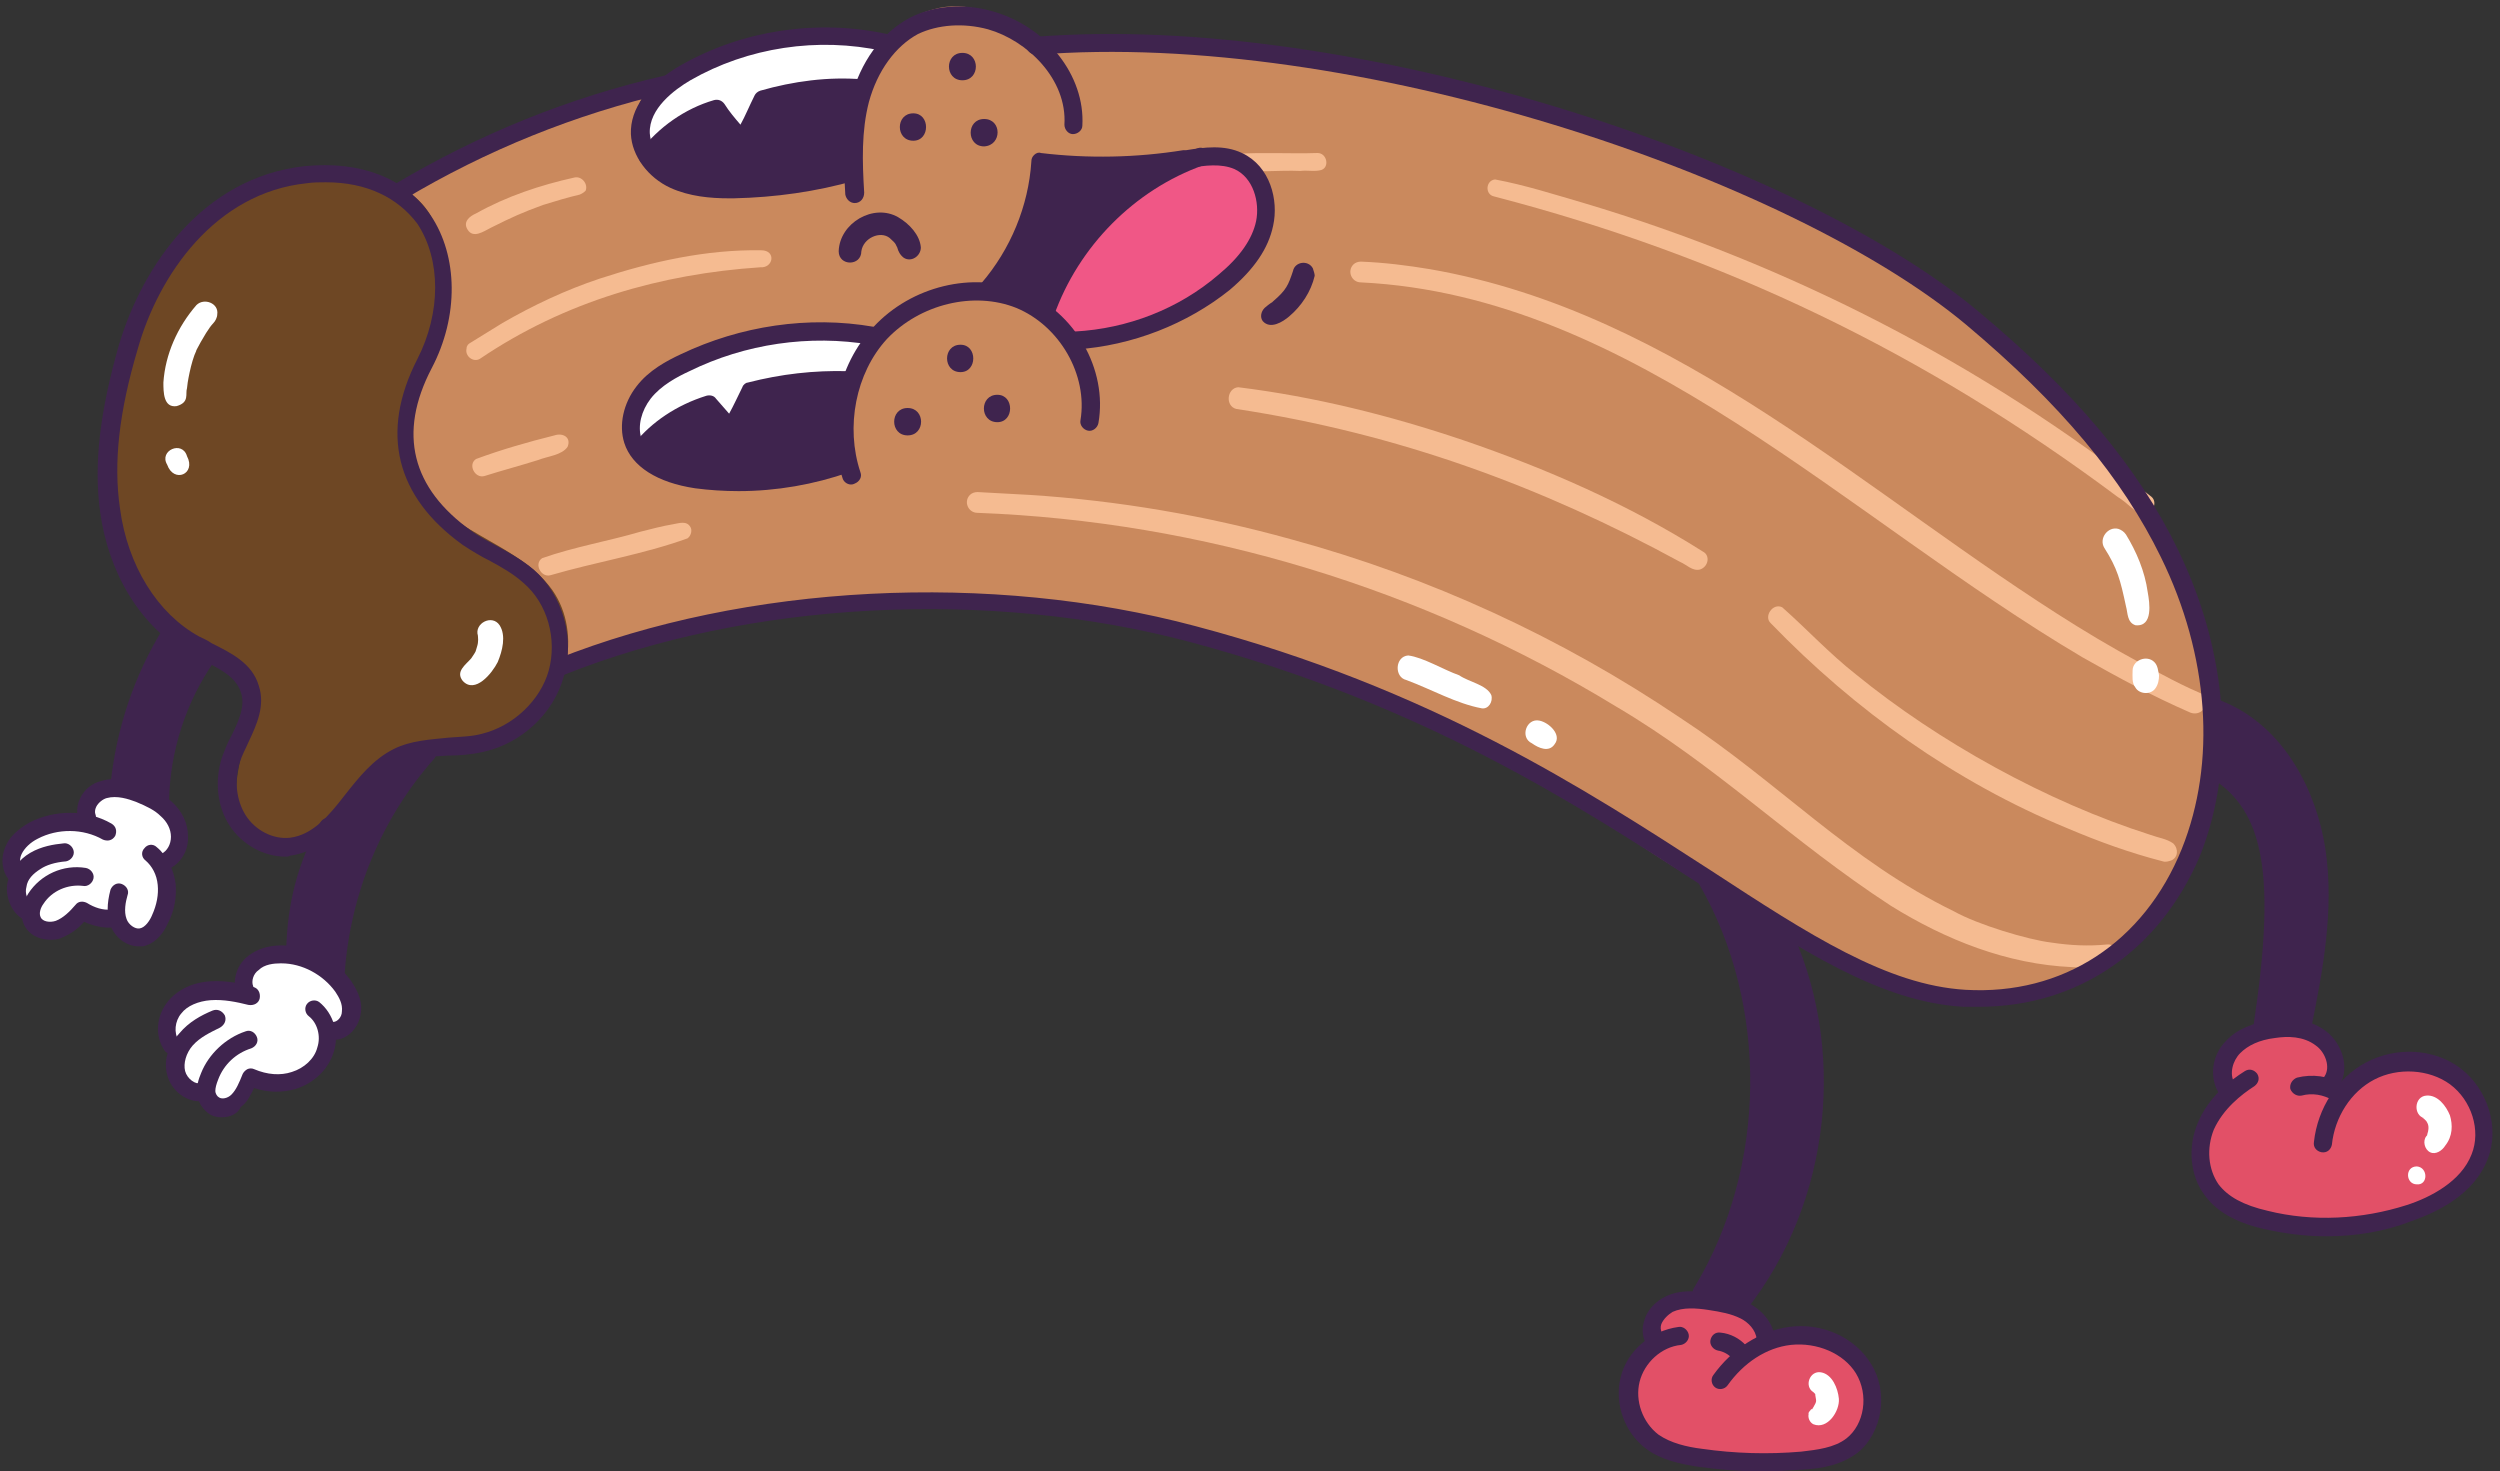 <?xml version="1.0" encoding="UTF-8"?><svg xmlns="http://www.w3.org/2000/svg" xmlns:xlink="http://www.w3.org/1999/xlink" height="155.8" preserveAspectRatio="xMidYMid meet" version="1.0" viewBox="16.5 88.4 264.7 155.8" width="264.7" zoomAndPan="magnify"><rect x="16.5" y="88.4" width="264.7" height="155.8" fill="#333333" stroke="none"/><g><g><g id="change1_1"><path d="M250,164.6c0.6,12.7-6.3,26.2-18.8,28.9c-7.4,1.6-13.9-0.6-20.7-4c-6.8-3.3-14.3-7.6-20.6-11.8 c-16.7-11.3-35.4-20-55.3-23.8s-40.9-2.4-59.5,5.4c1.7-3,0.4-6.8-1.8-9.2c-2.3-2.5-5.3-4-8-5.9c-2.7-1.9-5.3-4.5-5.8-7.8 c-0.5-3.5,1.5-6.8,2.6-10.2c2-6,1-12.8-2.5-18.1c7-3.8,15.5-7.5,25.4-10c-1.8,1.9-1.2,5.3,0.7,7.1c1.9,1.8,4.7,2.4,7.3,2.6 c4.2,0.4,8.6-0.1,13.2-1.1c-0.3-3.5,0-7.2,1.5-10.4s4.2-6,7.6-6.9c3.4-1,7.5,0.2,10.4,4c15.3-2.6,31,0.6,46,4.7 c17.1,4.7,34.1,10.8,48.8,20.9C235.3,129.2,249,144.4,250,164.6z" fill="#ca895d"/></g><g id="change2_1"><path d="M59.8,108.8c-6.9-4.5-16.7-2-22.5,3.9c-5.8,5.9-8.2,14.3-9.2,22.5c-0.8,6.4-0.5,13.8,4.4,18.1 c3.2,2.9,8.3,4.2,9.8,8.3c0.9,2.5,0,5.3-0.5,7.9c-0.5,2.6-0.6,5.8,1.4,7.5c2.4,2.1,6.3,0.9,8.7-1.1s4.3-4.9,7.1-6.5 c3.8-2.2,8.8-1.7,12.7-3.9c4.9-2.8,6.5-10,3.3-14.6c-3.7-5.2-11.9-6.3-14.7-12.1c-1.4-3-0.9-6.7,0-9.9c1-3.2,2.5-6.3,2.9-9.7 C63.5,115.9,63.5,111.2,59.8,108.8z" fill="#6e4724"/></g><g id="change3_49"><path d="M34.6,155.1c-3.4,4.7-5.4,10.4-5.6,16.1c1.6,0.3,3.1,0.9,4.6,1.7c0.1-5.6,2.2-11.1,5.7-15.4 C37.8,157.1,36.3,156.6,34.6,155.1z" fill="#3f244e"/></g><g id="change3_43"><path d="M50.5,177.7c1.9-4.2,5.3-7.6,10.1-9.8c-4.3,7-7.1,14.9-8.4,23.8c-1.2-1.4-2.9-2.4-4.7-2.8 C48.2,185.1,48.9,181.3,50.5,177.7z" fill="#3f244e"/></g><g id="change3_46"><path d="M106.6,106.9c-0.1-3,0.3-6.1,1.3-8.9c-3.8-0.3-7.4,0.1-10.7,1.1c-0.9,1-1.6,2.4-2.1,3.9 c-0.9-1-1.9-1.9-2.8-2.9c-2.9,1-5.4,2.7-7.7,5.3c2.9,2.4,6.9,3.3,10.7,3.2C98.9,108.5,102.7,107.5,106.6,106.9z" fill="#3f244e"/></g><g id="change3_23"><path d="M106.8,128.7c-3.6-0.1-7.2,0.3-11.1,1.2c-0.5,1.4-1.2,2.8-2,4.1c-1-0.8-1.9-1.7-2.9-2.7 c-2.6,1.1-4.9,3.1-6.3,5.6c6.5,3.3,14.4,3.7,21.1,0.9C104.8,134.9,105.1,131.8,106.8,128.7z" fill="#3f244e"/></g><g id="change3_38"><path d="M139.7,105.3c-4.1,0.8-8.4,0.7-12.5-0.1c-1,5.3-2.9,10.3-5.6,15c1.7-0.4,3.6,0.1,4.9,1.2 C129.6,115,134.5,109.5,139.7,105.3z" fill="#3f244e"/></g><g id="change3_4"><path d="M197.5,182.3c7.3,13.2,6.7,30.5-1.7,43.1c1.7,0,3.5,0.4,5.3,0.6c8.2-11.4,9.8-27.3,4.1-40.1L197.5,182.3z" fill="#3f244e"/></g><g id="change3_1"><path d="M260.5,196.7c-1.5,0.3-3.1,0.7-4.6,1c0.6-5.8,1.3-10.7,0.8-15.5c-0.5-4.9-2.2-9.8-5.8-13.1 c0.3-1.6,0.4-3.8,0.5-5.7c5.6,2.3,9.1,8.1,10.3,14.1C262.9,183.4,262.1,189.5,260.5,196.7z" fill="#3f244e"/></g><g id="change4_4"><path d="M84.9,104.7c1.8-2.3,4.3-4.1,7.3-5c0.9,0.8,1.8,1.7,2.7,2.5c0.6-1.2,1.2-2.4,1.8-3.6c3.5-1,7.1-1.3,11.2-0.8 c0.4-1.7,1.2-3.4,2.4-5.1c-8.6-2.3-18.2,0.3-24.6,6.5c-0.8,0.7-1.5,1.6-1.8,2.6C83.6,102.9,83.8,104.1,84.9,104.7z" fill="#fff"/></g><g id="change4_14"><path d="M84,135.6c2-2,4.6-3.5,7.4-4.8c0.7,0.9,1.5,1.7,2.2,2.6c0.6-1.2,1.2-2.4,1.9-3.9c3.6-0.7,7.2-1,10.9-0.9 c0.8-1.6,1.5-3.3,2.6-4.9c-6.5-0.8-13.2,0-19.2,2.5c-1.9,0.8-3.8,1.8-5.2,3.3C83.3,131.1,82.6,133.3,84,135.6z" fill="#fff"/></g><g id="change4_16"><path d="M34,180.3c-0.1,1.1,0,2.1-0.1,3.2c-0.1,1.1-0.3,2.2-1,3c-0.7,0.8-1.9,1.3-2.9,0.9c-0.8-0.3-1.3-1.1-1.6-1.8 c-1.3,0.4-2.5,0-3.4-0.8c-0.4,0.7-1.1,1.3-1.9,1.7c-0.8,0.4-1.9,0.6-2.7,0.1c-0.8-0.4-1.4-1.5-1-2.3c-0.8-0.3-1.3-0.9-1.5-1.6 s0-1.5,0.5-2c-0.8-0.9-0.5-2.3,0.2-3.2c0.7-0.9,1.8-1.5,2.9-1.9c1.1-0.3,2.3-0.4,3.9-0.4c-0.3-1.2,0.6-2.5,1.8-3 c1.2-0.4,2.5-0.2,3.7,0.2c1.6,0.5,3.2,1.4,4.1,2.9S35.8,179,34,180.3z" fill="#fff"/></g><g id="change4_8"><path d="M52,197.9c1.5-0.6,2.2-2.6,1.7-4.2s-1.7-2.8-3.2-3.7c-1.6-1-3.6-1.6-5.4-1.1c-1.8,0.5-3.3,2.5-3,4.1 c-1.4-0.2-2.8-0.3-4.2,0.1c-1.4,0.3-2.7,1.1-3.4,2.3c-0.7,1.2-0.6,2.9,0.3,3.8c-0.4,1-0.2,2.1,0.3,2.9c0.6,0.8,1.6,1.4,2.6,0.9 c-0.1,0.8,0.5,1.7,1.3,1.9c0.8,0.3,1.7,0.1,2.4-0.5c0.7-0.5,1.1-1.3,1.2-2.3c1.8,1,4,1,5.8,0.2C50.3,201.7,51.7,199.9,52,197.9z" fill="#fff"/></g><g id="change5_1"><path d="M191.6,230.6c-0.5-1-0.2-2.3,0.6-3.2c0.8-0.8,2-1.2,3.1-1.2c1.1,0,2.3,0.2,3.4,0.5c0.9,0.2,1.9,0.5,2.7,1 c0.8,0.5,1.6,1.2,1.8,2.6c3.6-1.6,8.2-0.1,10.3,3.3c1.1,1.9,1.5,4.4,0.3,6.2c-1.2,1.9-3.7,2.6-6,3c-3.2,0.6-6.5,1-9.8,0.6 c-2-0.3-4.1-0.8-5.8-2c-1.7-1.2-3-3-3.1-5.1C188.9,234.2,190,232,191.6,230.6z" fill="#e25067"/></g><g id="change5_2"><path d="M252.2,204.4c-0.9-1.5-0.5-3.5,0.7-4.8c1.2-1.3,2.9-1.9,4.6-2.1c1.1-0.1,2.3-0.1,3.4,0.3 c1.1,0.4,2.1,1.2,2.5,2.2c0.5,1.1,0.3,2.4-0.7,3.4c0.7,0.2,1.3,0.4,2.2,0.5c1.7-2.1,4.6-3.4,7.3-3.1c2.8,0.2,5.3,2,6.5,4.5 c1.2,2.5,0.8,5.7-0.9,7.8c-1.9,2.4-5.2,3.4-8.2,4c-4.7,1-9.7,1.7-14.3,0.4c-1.7-0.5-3.4-1.4-4.4-2.9c-0.9-1.4-1.1-3.2-0.9-4.9 C250.3,208.1,251,206.6,252.2,204.4z" fill="#e25067"/></g><g id="change6_4"><path d="M89.6,144.2c-0.4-0.7-1.2-0.4-1.8-0.3c-1.2,0.2-2.3,0.5-3.5,0.8c-3.4,1-7,1.6-10.4,2.8 c-0.9,0.6-0.1,2.1,0.9,1.8c4.8-1.4,9.8-2.2,14.5-3.9C89.7,145.1,89.8,144.5,89.6,144.2z" fill="#f5bb91"/></g><g id="change6_6"><path d="M239.6,188.4c-2,0.2-3.9,0.1-5.9-0.2c-2.5-0.3-7.8-1.9-10.3-3.3c-11.1-5.4-18.6-13.7-29-20.5 c-12.6-8.5-26.5-14.9-41.2-18.9c-9-2.5-18.3-4.1-27.7-4.7c-1.8-0.1-3.7-0.2-5.5-0.3c-0.3,0-0.6,0.1-0.8,0.3 c-0.7,0.7-0.2,1.9,0.8,1.9c23.8,0.9,47.1,8,67.6,20.5c10.7,6.3,18.5,14.2,29.1,21.1c5.8,3.6,12.3,6.2,19.2,6.5 c1.2,0.1,2.5,0,3.7-0.1c0.3,0,0.6-0.1,0.8-0.3C241.1,189.6,240.6,188.3,239.6,188.4z" fill="#f5bb91"/></g><g id="change6_10"><path d="M196.8,146.8c-7.9-5-16.6-8.8-25.4-11.8c-7.7-2.6-15.7-4.6-23.8-5.6c-1.2,0.1-1.4,2-0.2,2.3 c17.1,2.6,32.3,8.2,47,16.2c0.7,0.3,1.3,1,2.1,0.8C197.4,148.4,197.6,147.2,196.8,146.8z" fill="#f5bb91"/></g><g id="change6_3"><path d="M246.6,177.7c-0.7-0.5-1.6-0.6-2.4-0.9c-11-3.5-22.5-9.9-31.2-17c-2.8-2.2-5.2-4.8-7.8-7.1 c-1-0.5-2,1-1.2,1.7c8.9,9.2,19.5,16.8,31.4,21.7c3.3,1.4,6.6,2.6,10.1,3.5c0.3,0.1,0.6,0,0.9-0.1 C247.1,179.2,247.2,178.3,246.6,177.7z" fill="#f5bb91"/></g><g id="change6_8"><path d="M249.5,161.8c-1.4-0.6-2.8-1.3-4.1-2c-3.1-1.6-6.1-3.3-9-5.1c-22.1-13.7-42-33.2-68.5-37.8 c-2.4-0.4-4.8-0.7-7.3-0.8c-0.3,0-0.6,0.1-0.8,0.3c-0.7,0.7-0.2,1.9,0.8,1.9c28.8,1.4,51.5,25,76.4,39.7 c3.7,2.1,7.4,4.1,11.3,5.8c0.4,0.2,0.9,0.2,1.3-0.1C250.2,163.2,250.2,162.1,249.5,161.8z" fill="#f5bb91"/></g><g id="change6_9"><path d="M244.3,141c-17.8-14-38.3-24.6-60.1-31.1c-3.1-0.9-6.2-1.9-9.4-2.5c-1,0.1-1.1,1.6-0.1,1.8 c24.2,6.3,45.5,16.5,66,31.8c1.3,0.8,1.8,1.7,2.8,1.9C244.4,142.9,245,141.6,244.3,141z" fill="#f5bb91"/></g><g id="change6_5"><path d="M156,104.6c-2.9,0.1-5.8-0.1-8.6,0.1c-0.7,0.3-0.8,1.3-0.1,1.7c2.2,0.3,4.6,0,6.9,0.1 c0.7-0.1,1.5,0.1,2.2-0.1C157.3,106.1,157,104.6,156,104.6z" fill="#f5bb91"/></g><g id="change6_7"><path d="M77.3,107.2c-3.6,0.8-7.2,2-10.4,3.8c-0.7,0.3-1.4,0.9-0.9,1.7c0.6,1,1.7,0.2,2.5-0.2 c2.2-1.1,3.3-1.6,5.5-2.4c1.3-0.4,2.6-0.8,3.9-1.1c0.2-0.1,0.4-0.2,0.6-0.4C78.8,107.9,78.1,107,77.3,107.2z" fill="#f5bb91"/></g><g id="change6_1"><path d="M97.1,114.9c-5.8-0.1-11.6,1.2-17.1,3c-3.6,1.2-7,2.8-10.3,4.7c-1.1,0.7-2.3,1.4-3.4,2.1 c-0.2,0.1-0.4,0.3-0.4,0.6c-0.2,0.8,0.7,1.5,1.4,1.1c9-6.1,19.2-9,29.7-9.7C98.4,116.8,98.7,114.9,97.1,114.9z" fill="#f5bb91"/></g><g id="change6_2"><path d="M75.2,134.5c-2.8,0.7-5.6,1.5-8.3,2.5c-0.9,0.6-0.1,2.1,0.9,1.8c1.9-0.6,3.8-1.1,5.7-1.7 c1-0.4,2.5-0.5,3.1-1.4C77,134.7,76.1,134.2,75.2,134.5z" fill="#f5bb91"/></g><g id="change7_1"><path d="M127.1,120.9c3.1-7.4,9.6-13.4,18.3-16.5c3.6,0.9,5.9,5.1,4.8,8.6c-0.8,2.5-2.9,4.3-5.1,5.8 c-4.5,3-9.5,5.1-14.8,6.2C129.8,123.7,128.9,122.5,127.1,120.9z" fill="#f05786"/></g><g id="change3_17"><path d="M155.5,116.8c-0.5-0.9-1.9-0.7-2.1,0.3c-0.5,1.5-0.7,2-2.1,3.2c0,0,0,0,0,0c0,0-0.1,0.1-0.1,0.1 c-0.2,0.1-0.7,0.5-0.8,0.6c-0.4,0.4-0.5,1-0.2,1.4c0.8,0.9,2.1,0.1,2.8-0.5c1.3-1.1,2.3-2.6,2.7-4.3 C155.7,117.4,155.6,117.1,155.5,116.8z" fill="#3f244e"/></g><g id="change3_42"><path d="M111.6,111.4c-2.6-1.5-6.2,0.6-6.3,3.6c0,1.6,2.4,1.6,2.4,0c0.2-1.4,2-2.2,3-1.4c0.8,0.7,0.6,0.7,0.8,1 c0.1,0.4,0.3,0.8,0.7,1.1c0.8,0.5,1.8-0.2,1.8-1.1C113.9,113.3,112.8,112.1,111.6,111.4z" fill="#3f244e"/></g><g id="change3_16"><path d="M112.6,131.6c-1.9,0-1.9,2.9,0,2.9C114.5,134.5,114.5,131.6,112.6,131.6z" fill="#3f244e"/></g><g id="change3_21"><path d="M118.2,124.9c-1.9,0-1.9,2.9,0,2.9C120,127.8,120,124.9,118.2,124.9z" fill="#3f244e"/></g><g id="change3_24"><path d="M122.1,130.2c-1.9,0-1.9,2.9,0,2.9C123.9,133.1,123.9,130.2,122.1,130.2z" fill="#3f244e"/></g><g id="change3_12"><path d="M113.2,100.4c-1.9,0-1.9,2.9,0,2.9C115,103.3,115,100.4,113.2,100.4z" fill="#3f244e"/></g><g id="change3_40"><path d="M118.4,94c-1.9,0-1.9,2.9,0,2.9C120.3,96.9,120.3,94,118.4,94z" fill="#3f244e"/></g><g id="change3_31"><path d="M120.7,101c-1.9,0-1.9,2.9,0,2.9C122.6,103.8,122.6,101,120.7,101z" fill="#3f244e"/></g><g><g id="change4_7"><path d="M37.3,120.7c-2,2.3-3.3,5.2-3.5,8.2c0,1,0,2.7,1.4,2.5c1.4-0.4,0.9-1.3,1.1-1.9c0-0.3,0.4-2.8,1-4 c-0.3,0.5,1-2,1.5-2.5c-0.5,0.6,0.1-0.2,0.3-0.4c0.2-0.2,0.4-0.6,0.4-0.9C39.7,120.5,38.1,119.9,37.3,120.7z" fill="#fff"/></g><g id="change4_5"><path d="M36.4,129.5C36.4,129.5,36.4,129.5,36.4,129.5C36.4,129.5,36.4,129.5,36.4,129.5z" fill="#fff"/></g></g><g id="change4_10"><path d="M36.3,136.7c-0.5-1.7-3-0.6-2.1,0.9C34.9,139.6,37.3,138.6,36.3,136.7z" fill="#fff"/></g><g id="change4_11"><path d="M69.4,154.6c-0.8-1.2-2.7-0.2-2.3,1.1c0,0.2,0.1,0.6-0.1,1.2c-0.2,0.6,0,0.3-0.6,1.2 c-0.6,0.7-1.7,1.4-0.9,2.4c1.3,1.4,3.1-0.8,3.7-2C69.7,157.3,70.1,155.7,69.4,154.6z" fill="#fff"/></g><g id="change4_3"><path d="M243.9,151.1c-0.3-2.2-1.2-4.3-2.3-6.1c-0.2-0.3-0.5-0.5-0.8-0.6c-1.1-0.3-2.1,1-1.5,2 c1.4,2.2,1.7,3.4,2.3,6.2c0.2,0.7,0.1,1.7,1,2C244.5,154.8,244.1,152.2,243.9,151.1z" fill="#fff"/></g><g id="change4_1"><path d="M244.6,158.5c-0.8-0.8-2.3-0.2-2.3,0.9c0,0.6-0.1,1.3,0.3,1.8c0.4,0.7,1.6,0.8,2.1,0.1 c0.3-0.4,0.4-0.9,0.4-1.4C245,159.5,245,158.9,244.6,158.5z" fill="#fff"/></g><g id="change4_15"><path d="M174.4,162c-0.5-1.1-2.4-1.4-3.4-2.1c-1.7-0.6-3.8-1.9-5.4-2.1c-1.4,0.1-1.5,2.3-0.2,2.6c2.7,1,5.3,2.5,8,3 C174.1,163.5,174.6,162.7,174.4,162z" fill="#fff"/></g><g id="change4_9"><path d="M179.5,164.7c-1.4-0.3-2.1,1.8-0.8,2.4c0.7,0.5,1.8,1,2.4,0.1C181.9,166.2,180.5,164.9,179.5,164.7z" fill="#fff"/></g><g id="change4_12"><path d="M275.9,206.5c-0.4-1-1.3-2.2-2.5-2.1c-1.3,0.1-1.4,2.1-0.2,2.4c-0.4-0.1-0.2-0.1,0,0.1c0,0,0.1,0.1,0.2,0.2 c0.1,0.2,0.4,0.5,0.1,1.4c0,0.1,0,0.1-0.1,0.2c-0.4,0.5-0.2,1.4,0.4,1.7c0.6,0.3,1.3-0.2,1.6-0.7 C276.2,208.7,276.2,207.5,275.9,206.5z" fill="#fff"/></g><g id="change4_2"><path d="M272.4,211.9c-1.3,0-1.2,1.9,0,1.9C273.6,213.9,273.6,212,272.4,211.9z" fill="#fff"/></g><g><g id="change4_6"><path d="M209.3,233.7c-1.2-0.2-1.8,1.5-0.8,2.1c-0.1-0.1-0.1-0.1,0,0c0,0,0.1,0.1,0.1,0.1c0,0,0,0,0.1,0.1 c0,0,0,0.1,0,0.1c0.1,0.7,0.2,0.6-0.2,1.3c0,0,0,0,0,0c0,0-0.1,0.1-0.1,0.2c0,0,0,0-0.1,0c0,0,0,0,0,0c0,0,0,0,0,0 c-0.1,0.1-0.4,0.4-0.3,0.5c-0.1,0.4,0.1,0.9,0.5,1.1c1.5,0.6,2.8-1.4,2.7-2.7C211.1,235.4,210.5,233.9,209.3,233.7z" fill="#fff"/></g><g id="change4_13"><path d="M208.2,237.7C208.3,237.7,208.3,237.7,208.2,237.7C208.3,237.6,208.3,237.6,208.2,237.7 C208.3,237.6,208.3,237.7,208.2,237.7z" fill="#fff"/></g></g><g id="change3_27"><path d="M46.7,179.1c-2.3,0-4.6-1.3-5.9-3.3c-1.3-2-1.6-4.7-0.8-7.2c0.3-0.8,0.6-1.6,1-2.3c0.8-1.6,1.5-3.2,1-4.6 c-0.5-1.6-2.2-2.5-4.1-3.4c-0.5-0.2-0.9-0.5-1.4-0.7c-5-2.7-8.5-8.4-9.4-15c-0.7-5.1,0-10.7,2-17.7c2.5-8.4,8.9-17.7,19.6-18.9 c5.9-0.6,10.7,1.2,13.4,5.2c2.9,4.3,3,10.7,0.1,16.2c-3.6,6.9-2.1,12.7,4.2,17.2c0.8,0.6,1.8,1.1,2.7,1.6 c1.3,0.7,2.7,1.5,3.9,2.5c3.1,2.7,4.4,7.3,3.2,11.3c-1.1,4-4.5,7.1-8.5,8c-1.3,0.3-2.6,0.4-3.8,0.4c-1.8,0.1-3.6,0.2-5.1,1 c-1.8,0.9-3.2,2.6-4.5,4.3c-1.9,2.4-3.9,4.9-7.1,5.3C47.1,179.1,46.9,179.1,46.7,179.1z M51,107.7c-0.7,0-1.3,0-2,0.1 c-9.7,1-15.7,9.7-17.9,17.5c-2,6.7-2.6,12.1-1.9,16.9c0.8,6.1,4,11.2,8.4,13.6c0.4,0.2,0.9,0.4,1.3,0.7c2,1,4.3,2.1,5,4.5 c0.7,2.1-0.2,4.1-1.1,6c-0.3,0.7-0.7,1.4-0.9,2.1c-0.6,1.9-0.4,4,0.6,5.6c1,1.6,2.9,2.6,4.7,2.4c2.4-0.3,4.1-2.3,5.8-4.5 c1.5-1.9,3-3.8,5.2-4.9c1.8-0.9,3.9-1,5.8-1.2c1.2-0.1,2.4-0.1,3.5-0.4c3.3-0.8,6.2-3.5,7.1-6.7c0.9-3.3-0.1-7.1-2.7-9.3 c-1-0.9-2.2-1.6-3.5-2.3c-1-0.5-2-1.1-2.9-1.7c-7.1-5.1-8.8-11.9-4.8-19.7l0.9,0.4l-0.9-0.4c2.5-4.9,2.5-10.5,0-14.3 C58.6,109.3,55.3,107.7,51,107.7z" fill="#3f244e"/></g><g id="change3_9"><path d="M18.4,182.1c-0.2,0-0.5-0.1-0.7-0.3c-1-0.9-1.2-2.5-0.6-3.8c0.4-1,1.3-1.8,2.5-2.5c2.7-1.4,6.1-1.4,8.7,0.1 c0.5,0.3,0.6,0.8,0.4,1.3c-0.3,0.5-0.8,0.6-1.3,0.4c-2.1-1.2-4.8-1.2-6.9-0.1c-0.8,0.4-1.4,1-1.7,1.6c-0.3,0.6-0.2,1.3,0.2,1.6 c0.4,0.4,0.4,1,0,1.4C18.9,182,18.6,182.1,18.4,182.1z" fill="#3f244e"/></g><g id="change3_33"><path d="M19.4,185.8c-0.2,0-0.3,0-0.5-0.1c-1.2-0.7-1.9-2.4-1.6-3.9c0.3-1.2,1.2-2.4,2.4-3.1c1.2-0.7,2.5-0.9,3.5-1 c0.5-0.1,1,0.3,1.1,0.8c0.1,0.5-0.3,1-0.8,1.1c-1.2,0.1-2.1,0.4-2.7,0.8c-0.8,0.5-1.4,1.1-1.5,1.9c-0.2,0.7,0.1,1.5,0.7,1.8 c0.5,0.3,0.6,0.9,0.3,1.3C20.1,185.6,19.8,185.8,19.4,185.8z" fill="#3f244e"/></g><g id="change3_47"><path d="M21.8,187.9c-1.1,0-2.3-0.5-2.8-1.7c-0.4-0.9-0.2-2.1,0.5-3.2c1.3-2,3.7-3.1,6.1-2.7 c0.5,0.1,0.9,0.6,0.8,1.1c-0.1,0.5-0.6,0.9-1.1,0.8c-1.6-0.2-3.3,0.5-4.2,1.9c-0.3,0.4-0.5,1-0.3,1.4c0.2,0.5,1,0.6,1.6,0.4 c0.8-0.3,1.5-1,2.1-1.7c0.3-0.4,0.8-0.4,1.2-0.2c0.8,0.5,1.7,0.8,2.6,0.7c0.5,0,1,0.4,1,0.9c0,0.5-0.4,1-0.9,1 c-1,0.1-2.1-0.2-3-0.6c-0.6,0.7-1.4,1.3-2.4,1.7C22.6,187.9,22.2,187.9,21.8,187.9z" fill="#3f244e"/></g><g id="change3_25"><path d="M31.2,188.6c-1.3,0-2.5-0.9-3-2.2c-0.4-1.1-0.4-2.3,0-3.8c0.2-0.5,0.7-0.8,1.2-0.6c0.5,0.2,0.8,0.7,0.6,1.2 c-0.2,0.7-0.4,1.7-0.1,2.5c0.2,0.6,0.9,1.1,1.4,1c0.6-0.1,1.1-0.9,1.3-1.4c0.5-1.1,0.7-2.2,0.6-3.2c-0.1-1.1-0.6-2-1.3-2.6 c-0.4-0.3-0.5-0.9-0.1-1.3c0.3-0.4,0.9-0.5,1.3-0.1c1.1,0.9,1.8,2.4,2,3.9c0.1,1.3-0.1,2.8-0.8,4.1c-0.6,1.4-1.6,2.3-2.7,2.5 C31.5,188.6,31.3,188.6,31.2,188.6z" fill="#3f244e"/></g><g id="change3_28"><path d="M34,180.7c-0.4,0-0.7-0.2-0.9-0.6c-0.2-0.5,0-1,0.5-1.3c0.6-0.3,1-1,1-1.8c0-0.8-0.4-1.6-1.1-2.2 c-0.6-0.6-1.4-1-2.6-1.5c-0.8-0.3-2-0.7-3.1-0.4c-0.4,0.1-0.9,0.5-1.1,0.9c-0.1,0.2-0.2,0.5-0.1,0.8c0.2,0.5-0.1,1-0.6,1.2 c-0.5,0.2-1-0.1-1.2-0.6c-0.2-0.7-0.2-1.5,0.2-2.3c0.4-0.9,1.3-1.6,2.2-1.8c1.6-0.5,3.2,0,4.3,0.4c1.4,0.5,2.4,1.1,3.2,1.8 c1.1,1,1.7,2.3,1.7,3.6c0.1,1.6-0.8,3-2.2,3.6C34.3,180.7,34.1,180.7,34,180.7z" fill="#3f244e"/></g><g id="change3_39"><path d="M29.2,172.6C29.2,172.6,29.2,172.6,29.2,172.6c-0.6-0.1-1-0.5-1-1.1c0.6-5.9,2.5-11.6,5.6-16.6 c0.3-0.4,0.9-0.6,1.3-0.3c0.4,0.3,0.6,0.9,0.3,1.3c-3,4.8-4.8,10.2-5.4,15.8C30.2,172.3,29.7,172.6,29.2,172.6z" fill="#3f244e"/></g><g id="change3_18"><path d="M33.6,174.1C33.6,174.1,33.6,174.1,33.6,174.1c-0.5,0-1-0.4-1-1c0-5.6,1.9-11.3,5.1-15.8 c0.3-0.4,0.9-0.5,1.3-0.2c0.4,0.3,0.5,0.9,0.2,1.3c-3,4.3-4.7,9.5-4.8,14.8C34.5,173.7,34.1,174.1,33.6,174.1z" fill="#3f244e"/></g><g id="change3_44"><path d="M40,206.7c-0.5,0-1-0.1-1.4-0.4c-0.7-0.5-1.2-1.3-1.2-2.2c-0.1-0.7,0.1-1.4,0.4-2.1c0.8-2,2.6-3.7,4.7-4.4 c0.5-0.2,1,0.1,1.2,0.6c0.2,0.5-0.1,1-0.6,1.2c-1.6,0.5-2.9,1.7-3.5,3.3c-0.2,0.5-0.3,0.9-0.3,1.2c0,0.3,0.2,0.6,0.4,0.7 c0.3,0.2,0.9,0.1,1.3-0.3c0.5-0.5,0.8-1.2,1.2-2.2c0.1-0.2,0.3-0.4,0.5-0.5c0.2-0.1,0.5-0.1,0.7,0c1.4,0.6,2.8,0.7,4,0.3 c1.3-0.4,2.4-1.4,2.7-2.6c0.4-1.2,0-2.6-0.9-3.3c-0.4-0.3-0.5-0.9-0.2-1.3c0.3-0.4,0.9-0.5,1.3-0.2c1.5,1.2,2.2,3.4,1.5,5.4 c-0.6,1.8-2.1,3.2-4,3.8c-1.4,0.4-2.9,0.4-4.4-0.1c-0.4,0.8-0.7,1.5-1.4,2C41.7,206.3,40.9,206.7,40,206.7z" fill="#3f244e"/></g><g id="change3_11"><path d="M37.6,205c-1.5,0-3-1.2-3.4-2.8c-0.4-1.5,0.1-3.1,1.3-4.4c1-1.2,2.3-1.9,3.5-2.4c0.5-0.2,1,0,1.3,0.5 c0.2,0.5,0,1-0.5,1.3c-1,0.5-2.1,1-2.9,1.9c-0.7,0.8-1,1.9-0.8,2.7c0.2,0.8,1.1,1.5,1.8,1.3c0.5-0.1,1,0.2,1.1,0.8 c0.1,0.5-0.2,1-0.8,1.1C38,205,37.8,205,37.6,205z" fill="#3f244e"/></g><g id="change3_20"><path d="M34.7,200c-0.3,0-0.6-0.1-0.8-0.4c-1-1.5-0.9-3.6,0.4-5.2c1-1.2,2.6-2,4.5-2.1c1.6-0.1,3.2,0.2,4.5,0.6 c0.5,0.1,0.8,0.6,0.7,1.2c-0.1,0.5-0.6,0.8-1.2,0.7c-1.2-0.3-2.6-0.6-4-0.5c-1.3,0.1-2.5,0.6-3.1,1.4c-0.7,0.8-0.8,2.1-0.3,2.8 c0.3,0.4,0.2,1-0.2,1.3C35.1,200,34.9,200,34.7,200z" fill="#3f244e"/></g><g id="change3_7"><path d="M51.9,198.5c-0.5,0-0.9-0.4-1-0.9c0-0.5,0.4-1,0.9-1c0.4,0,0.9-0.5,0.9-1.1c0.1-0.8-0.3-1.5-0.7-2.1 c-1.3-1.8-3.5-3-5.7-3c0,0-0.1,0-0.1,0c-0.7,0-1.7,0.1-2.3,0.7c-0.6,0.4-0.8,1.2-0.6,1.7c0.2,0.5-0.1,1-0.6,1.2 c-0.5,0.2-1-0.1-1.2-0.6c-0.4-1.3,0.1-2.9,1.3-3.8c0.9-0.7,2.1-1.1,3.5-1.1c2.9,0,5.7,1.4,7.4,3.8c0.8,1.2,1.2,2.3,1,3.4 C54.5,197.2,53.3,198.5,51.9,198.5C51.9,198.5,51.9,198.5,51.9,198.5z" fill="#3f244e"/></g><g id="change3_3"><path d="M47.8,190.2C47.8,190.2,47.8,190.2,47.8,190.2c-0.6,0-1-0.5-1-1c0.1-5.1,1.2-9.4,3.6-13.7 c0.3-0.5,0.8-0.6,1.3-0.4c0.5,0.3,0.6,0.8,0.4,1.3c-2.2,4.1-3.3,8.1-3.4,12.9C48.8,189.8,48.4,190.2,47.8,190.2z" fill="#3f244e"/></g><g id="change3_5"><path d="M52,192.2C52,192.2,51.9,192.2,52,192.2c-0.6,0-1-0.5-1-1c0.6-8.8,4.2-17.3,10-23.8c0.3-0.4,1-0.4,1.4-0.1 c0.4,0.4,0.4,1,0.1,1.4c-5.6,6.3-8.9,14.3-9.5,22.7C52.9,191.8,52.5,192.2,52,192.2z" fill="#3f244e"/></g><g id="change3_14"><path d="M226,195c-0.5,0-1.1,0-1.6,0c-8.8-0.5-17.2-6-27.8-12.9c-13.1-8.5-29.4-19.1-54-25.7 c-21.3-5.7-46.8-4.4-66.5,3.5c-0.5,0.2-1,0-1.2-0.5c-0.2-0.5,0-1,0.5-1.2c20.1-8,46-9.3,67.7-3.5c24.9,6.6,41.3,17.3,54.6,25.9 c10.4,6.8,18.6,12.1,26.9,12.6c10.3,0.6,18.9-5,22.9-14.9c3.7-9.2,2.9-20.5-2.2-30.9c-4.1-8.4-10.6-16.2-20.6-24.6 c-18.8-15.7-64.9-31.3-98.5-28.6c-0.5,0-1-0.4-1-0.9c0-0.5,0.4-1,0.9-1c34-2.7,80.8,13.1,99.9,29.1c10.2,8.5,16.9,16.5,21.1,25.2 c5.3,10.9,6.2,22.8,2.3,32.5C245.1,189.1,236.5,195,226,195z" fill="#3f244e"/></g><g id="change3_36"><path d="M106.6,139.7c-0.4,0-0.8-0.3-0.9-0.7c-1.8-5.6-0.6-11.9,3.3-16c4-4.3,10.5-5.9,15.8-3.8c5.5,2.2,9,8.3,8,14 c-0.1,0.5-0.6,0.9-1.1,0.8c-0.5-0.1-0.9-0.6-0.8-1.1c0.8-4.8-2.2-10-6.8-11.9c-4.5-1.8-10.2-0.4-13.7,3.3 c-3.3,3.6-4.4,9.3-2.8,14.1c0.2,0.5-0.1,1-0.6,1.2C106.8,139.7,106.7,139.7,106.6,139.7z" fill="#3f244e"/></g><g id="change3_2"><path d="M107,109.9c-0.5,0-0.9-0.4-1-0.9c-0.2-3.5-0.3-6.9,0.6-10.2c1-3.8,3.2-6.9,6.2-8.5c2.5-1.3,5.7-1.6,8.8-0.7 c5.7,1.6,9.8,6.8,9.5,12.1c0,0.5-0.5,0.9-1,0.9c-0.5,0-0.9-0.5-0.9-1c0.3-4.8-3.9-8.9-8.1-10.1c-2.6-0.7-5.3-0.5-7.4,0.5 c-2.4,1.3-4.3,3.9-5.2,7.2c-0.8,3.1-0.7,6.3-0.5,9.6C108,109.4,107.6,109.9,107,109.9C107,109.9,107,109.9,107,109.9z" fill="#3f244e"/></g><g id="change3_32"><path d="M93.7,109.4c-2,0-4.2-0.2-6.2-1.1c-2.4-1.1-4.1-3.4-4.2-5.7c-0.1-2.7,1.8-5.3,5.3-7.3 c6.5-3.7,14.4-4.9,21.8-3.3c0.5,0.1,0.8,0.6,0.7,1.1c-0.1,0.5-0.6,0.8-1.1,0.7c-6.9-1.5-14.3-0.4-20.4,3.1c-1.7,1-4.4,3-4.3,5.6 c0.1,1.8,1.6,3.3,3.1,4c1.8,0.8,4,0.9,5.8,0.9c4.2-0.1,8.4-0.7,12.4-1.8c0.5-0.1,1,0.2,1.2,0.7c0.1,0.5-0.2,1-0.7,1.2 c-4.2,1.2-8.5,1.8-12.9,1.9C94,109.4,93.8,109.4,93.7,109.4z" fill="#3f244e"/></g><g id="change3_19"><path d="M94.7,140.4c-1.5,0-3.1-0.1-4.6-0.3c-4-0.6-6.7-2.3-7.5-4.8c-0.6-1.9-0.1-4.2,1.3-6c1.3-1.7,3.2-2.7,4.7-3.4 c6.3-3,13.5-4.1,20.4-2.9c0.5,0.1,0.9,0.6,0.8,1.1c-0.1,0.5-0.6,0.9-1.1,0.8c-6.5-1.1-13.3-0.1-19.2,2.8c-1.3,0.6-3,1.5-4.1,2.9 c-1,1.3-1.4,2.9-1,4.2c0.8,2.4,4.1,3.2,6,3.5c5.2,0.7,10.5,0.1,15.4-1.7c0.5-0.2,1,0.1,1.2,0.6c0.2,0.5-0.1,1-0.6,1.2 C102.7,139.7,98.7,140.4,94.7,140.4z" fill="#3f244e"/></g><g id="change3_37"><path d="M130.4,125.4c-0.5,0-0.9-0.4-1-0.9c0-0.5,0.4-1,0.9-1c5.6-0.3,11-2.4,15.2-6c2.3-1.9,3.6-3.8,4-5.7 c0.4-2-0.3-4.6-2.3-5.5c-1.4-0.6-3.1-0.4-4.8-0.1l-0.3,0c-4.8,0.7-9.8,0.9-14.6,0.4c-0.5,4.8-2.5,9.4-5.6,13.1 c-0.3,0.4-1,0.4-1.4,0.1c-0.4-0.3-0.4-1-0.1-1.4c3.1-3.6,5-8.2,5.3-12.9c0-0.3,0.1-0.5,0.3-0.7c0.2-0.2,0.5-0.3,0.7-0.2 c5,0.6,10.1,0.5,15.1-0.3l0.3,0c1.9-0.3,4-0.6,5.9,0.3c3,1.4,3.9,5,3.3,7.7c-0.5,2.4-2,4.6-4.6,6.8 C142.2,122.7,136.4,125,130.4,125.4C130.4,125.4,130.4,125.4,130.4,125.4z" fill="#3f244e"/></g><g id="change3_48"><path d="M127.2,122.4c-0.1,0-0.2,0-0.3-0.1c-0.5-0.2-0.8-0.7-0.6-1.2c2.8-7.9,9.1-14.2,17-17c0.5-0.2,1,0.1,1.2,0.6 c0.2,0.5-0.1,1-0.6,1.2c-7.3,2.6-13.2,8.6-15.8,15.9C128,122.1,127.6,122.4,127.2,122.4z" fill="#3f244e"/></g><g id="change3_29"><path d="M58.8,109.7c-0.3,0-0.6-0.2-0.8-0.5c-0.3-0.5-0.1-1,0.3-1.3c8.9-5.3,18.5-9.2,28.6-11.5 c0.5-0.1,1,0.2,1.1,0.7c0.1,0.5-0.2,1-0.7,1.1c-9.9,2.3-19.3,6.1-28,11.3C59.2,109.6,59,109.7,58.8,109.7z" fill="#3f244e"/></g><g id="change3_22"><path d="M256,198.1c0,0-0.1,0-0.1,0c-0.5-0.1-0.9-0.6-0.8-1.1c2.4-15.9,1.2-22.8-4.6-26.3c-0.5-0.3-0.6-0.9-0.3-1.3 c0.3-0.5,0.9-0.6,1.3-0.3c7.5,4.6,7.7,13.8,5.5,28.2C256.9,197.8,256.5,198.1,256,198.1z" fill="#3f244e"/></g><g id="change3_10"><path d="M260.4,198c-0.1,0-0.1,0-0.2,0c-0.5-0.1-0.9-0.6-0.8-1.1c1.2-6.1,2.4-12.3,1.4-18.5 c-0.8-5.2-3.8-11.7-9.8-14.1c-0.5-0.2-0.7-0.8-0.5-1.2c0.2-0.5,0.8-0.7,1.2-0.5c6.8,2.7,10.1,9.8,11,15.6 c1,6.5-0.3,13.2-1.5,19.1C261.2,197.6,260.8,198,260.4,198z" fill="#3f244e"/></g><g id="change3_26"><path d="M262.8,219.3c-2.3,0-4.5-0.3-6.7-0.8c-3-0.7-5-1.9-6.2-3.6c-1.5-2-1.8-5-0.7-7.6c1.1-2.7,3.4-4.5,5-5.5 c0.5-0.3,1-0.1,1.3,0.3c0.3,0.5,0.1,1-0.3,1.3c-1.4,0.9-3.3,2.4-4.3,4.6c-0.8,2-0.6,4.2,0.5,5.8c1,1.3,2.6,2.2,5.2,2.8 c4.8,1.2,10,0.9,14.7-0.6c2.5-0.8,5.8-2.5,6.9-5.4c1-2.5,0-5.7-2.3-7.4c-2.2-1.6-5.5-1.8-8-0.5c-2.5,1.3-4.2,4-4.5,6.9 c-0.1,0.5-0.5,0.9-1.1,0.8c-0.5-0.1-0.9-0.5-0.8-1.1c0.4-3.6,2.5-6.8,5.5-8.4c3.2-1.7,7.2-1.5,10,0.6c2.9,2.2,4.2,6.3,2.9,9.6 c-1.4,3.7-5.2,5.6-8.1,6.6C269,218.8,265.9,219.3,262.8,219.3z" fill="#3f244e"/></g><g id="change3_35"><path d="M264,205c-0.2,0-0.3,0-0.5-0.1c-1-0.6-2.2-0.8-3.3-0.5c-0.5,0.1-1-0.2-1.2-0.7c-0.1-0.5,0.2-1,0.7-1.2 c1.6-0.4,3.4-0.2,4.8,0.7c0.5,0.3,0.6,0.9,0.3,1.3C264.6,204.8,264.3,205,264,205z" fill="#3f244e"/></g><g id="change3_34"><path d="M252.2,204.6c-0.3,0-0.6-0.2-0.8-0.5c-1-1.7-0.7-4,0.8-5.5c1.1-1.2,2.8-1.9,4.9-2.2c2.3-0.3,4.3,0.1,5.7,1.2 c1.7,1.3,2.6,4,1.3,5.9c-0.3,0.4-0.9,0.5-1.3,0.2c-0.4-0.3-0.5-0.9-0.2-1.3c0.7-1,0.1-2.6-0.9-3.3c-1.3-1-3-1-4.3-0.8 c-1.7,0.2-2.9,0.8-3.7,1.6c-0.8,0.8-1.2,2.2-0.6,3.2c0.3,0.5,0.1,1-0.3,1.3C252.6,204.6,252.4,204.6,252.2,204.6z" fill="#3f244e"/></g><g id="change3_41"><path d="M196.7,226.1c-0.2,0-0.3,0-0.5-0.1c-0.5-0.3-0.6-0.9-0.3-1.3c7.7-12.7,7.9-29.9,0.5-42.7 c-0.3-0.5-0.1-1,0.4-1.3c0.5-0.3,1-0.1,1.3,0.4c7.7,13.4,7.5,31.4-0.5,44.7C197.3,225.9,197,226.1,196.7,226.1z" fill="#3f244e"/></g><g id="change3_15"><path d="M200.7,227.5c-0.2,0-0.4-0.1-0.6-0.2c-0.4-0.3-0.5-0.9-0.2-1.3c8.6-10.9,10.3-26.5,4.2-39 c-0.2-0.5,0-1,0.4-1.3c0.5-0.2,1,0,1.3,0.4c6.4,13.1,4.6,29.6-4.4,41C201.2,227.3,201,227.5,200.7,227.5z" fill="#3f244e"/></g><g id="change3_30"><path d="M191.6,231.2c-0.3,0-0.7-0.2-0.8-0.5c-0.4-0.7-0.5-1.6-0.2-2.5c0.3-1.1,1.2-2,2.2-2.5 c1.6-0.8,3.3-0.6,4.9-0.4c1.3,0.2,2.7,0.4,4,1.1c1.5,0.8,2.6,2.2,2.7,3.7c0,0.5-0.3,1-0.9,1c-0.5,0.1-1-0.3-1-0.9 c-0.1-1-0.9-1.8-1.7-2.2c-1-0.5-2.1-0.7-3.4-0.9c-1.3-0.2-2.7-0.3-3.8,0.2c-0.5,0.3-1,0.8-1.2,1.3c-0.1,0.3-0.1,0.6,0.1,1 c0.3,0.5,0.1,1-0.4,1.3C191.9,231.1,191.8,231.2,191.6,231.2z" fill="#3f244e"/></g><g id="change3_8"><path d="M203,244.2c-2.2,0-4.5-0.2-6.7-0.5c-1.9-0.3-3.9-0.7-5.5-1.9c-2.3-1.7-3.4-4.8-2.7-7.6 c0.7-2.8,3.2-4.9,6.1-5.3c0.5-0.1,1,0.3,1.1,0.8c0.1,0.5-0.3,1-0.8,1.1c-2.1,0.2-3.9,1.9-4.4,3.9c-0.5,2,0.3,4.3,2,5.6 c1.3,0.9,3,1.3,4.6,1.5c3.5,0.5,7,0.6,10.5,0.3c1.7-0.2,3.5-0.4,4.8-1.4c1.9-1.5,2.4-4.6,1-6.9c-1.3-2.1-4.1-3.3-6.9-3 c-2.6,0.3-5,1.9-6.7,4.3c-0.3,0.4-0.9,0.5-1.3,0.2c-0.4-0.3-0.5-0.9-0.2-1.3c2-2.8,5-4.7,8-5.1c3.5-0.5,7,1.1,8.7,3.9 c1.9,3,1.2,7.3-1.4,9.4c-1.7,1.3-3.8,1.7-5.8,1.8C205.8,244.1,204.4,244.2,203,244.2z" fill="#3f244e"/></g><g id="change3_6"><path d="M200.6,232.5c-0.3,0-0.5-0.1-0.7-0.3c-0.4-0.4-0.9-0.7-1.5-0.8c-0.5-0.1-0.9-0.6-0.8-1.1 c0.1-0.5,0.5-0.9,1.1-0.8c1,0.1,2,0.6,2.7,1.4c0.4,0.4,0.3,1-0.1,1.4C201,232.4,200.8,232.5,200.6,232.5z" fill="#3f244e"/></g><g id="change3_13"><path d="M84.4,136.8c-0.2,0-0.4-0.1-0.6-0.2c-0.4-0.3-0.5-0.9-0.1-1.3c1.8-2.2,4.4-4,7.6-5c0.4-0.1,0.8,0,1,0.3 l1.4,1.6c0.5-0.9,0.9-1.8,1.4-2.8c0.1-0.3,0.4-0.5,0.6-0.5c3.5-0.9,7-1.3,10.6-1.2c0.5,0,0.9,0.5,0.9,1c0,0.5-0.5,0.9-1,0.9 c-3.3-0.1-6.5,0.3-9.7,1c-0.7,1.4-1.3,2.5-1.9,3.7c-0.2,0.3-0.4,0.5-0.7,0.5c-0.3,0-0.6-0.1-0.8-0.3l-1.9-2.2 c-2.5,0.9-4.6,2.3-6.1,4.2C85,136.7,84.7,136.8,84.4,136.8z" fill="#3f244e"/></g><g id="change3_45"><path d="M85.1,105.9c-0.2,0-0.4-0.1-0.6-0.2c-0.4-0.3-0.5-0.9-0.2-1.3c1.9-2.5,4.7-4.5,7.8-5.4 c0.4-0.1,0.8,0,1.1,0.4c0.5,0.8,1.1,1.5,1.7,2.2c0.5-0.9,0.9-1.9,1.5-3.1c0.1-0.2,0.3-0.4,0.6-0.5c3.5-1,7.2-1.5,10.8-1.2 c0.5,0,0.9,0.5,0.9,1c0,0.5-0.5,0.9-1,0.9c-3.3-0.2-6.6,0.2-9.8,1c-0.7,1.5-1.3,2.7-1.9,3.9l0,0.1c-0.1,0.3-0.4,0.5-0.7,0.5 c-0.3,0.1-0.6,0-0.8-0.2c-0.9-0.9-1.8-1.8-2.5-2.8c-2.4,0.9-4.6,2.5-6.1,4.5C85.7,105.7,85.4,105.9,85.1,105.9z" fill="#3f244e"/></g></g></g></svg>
